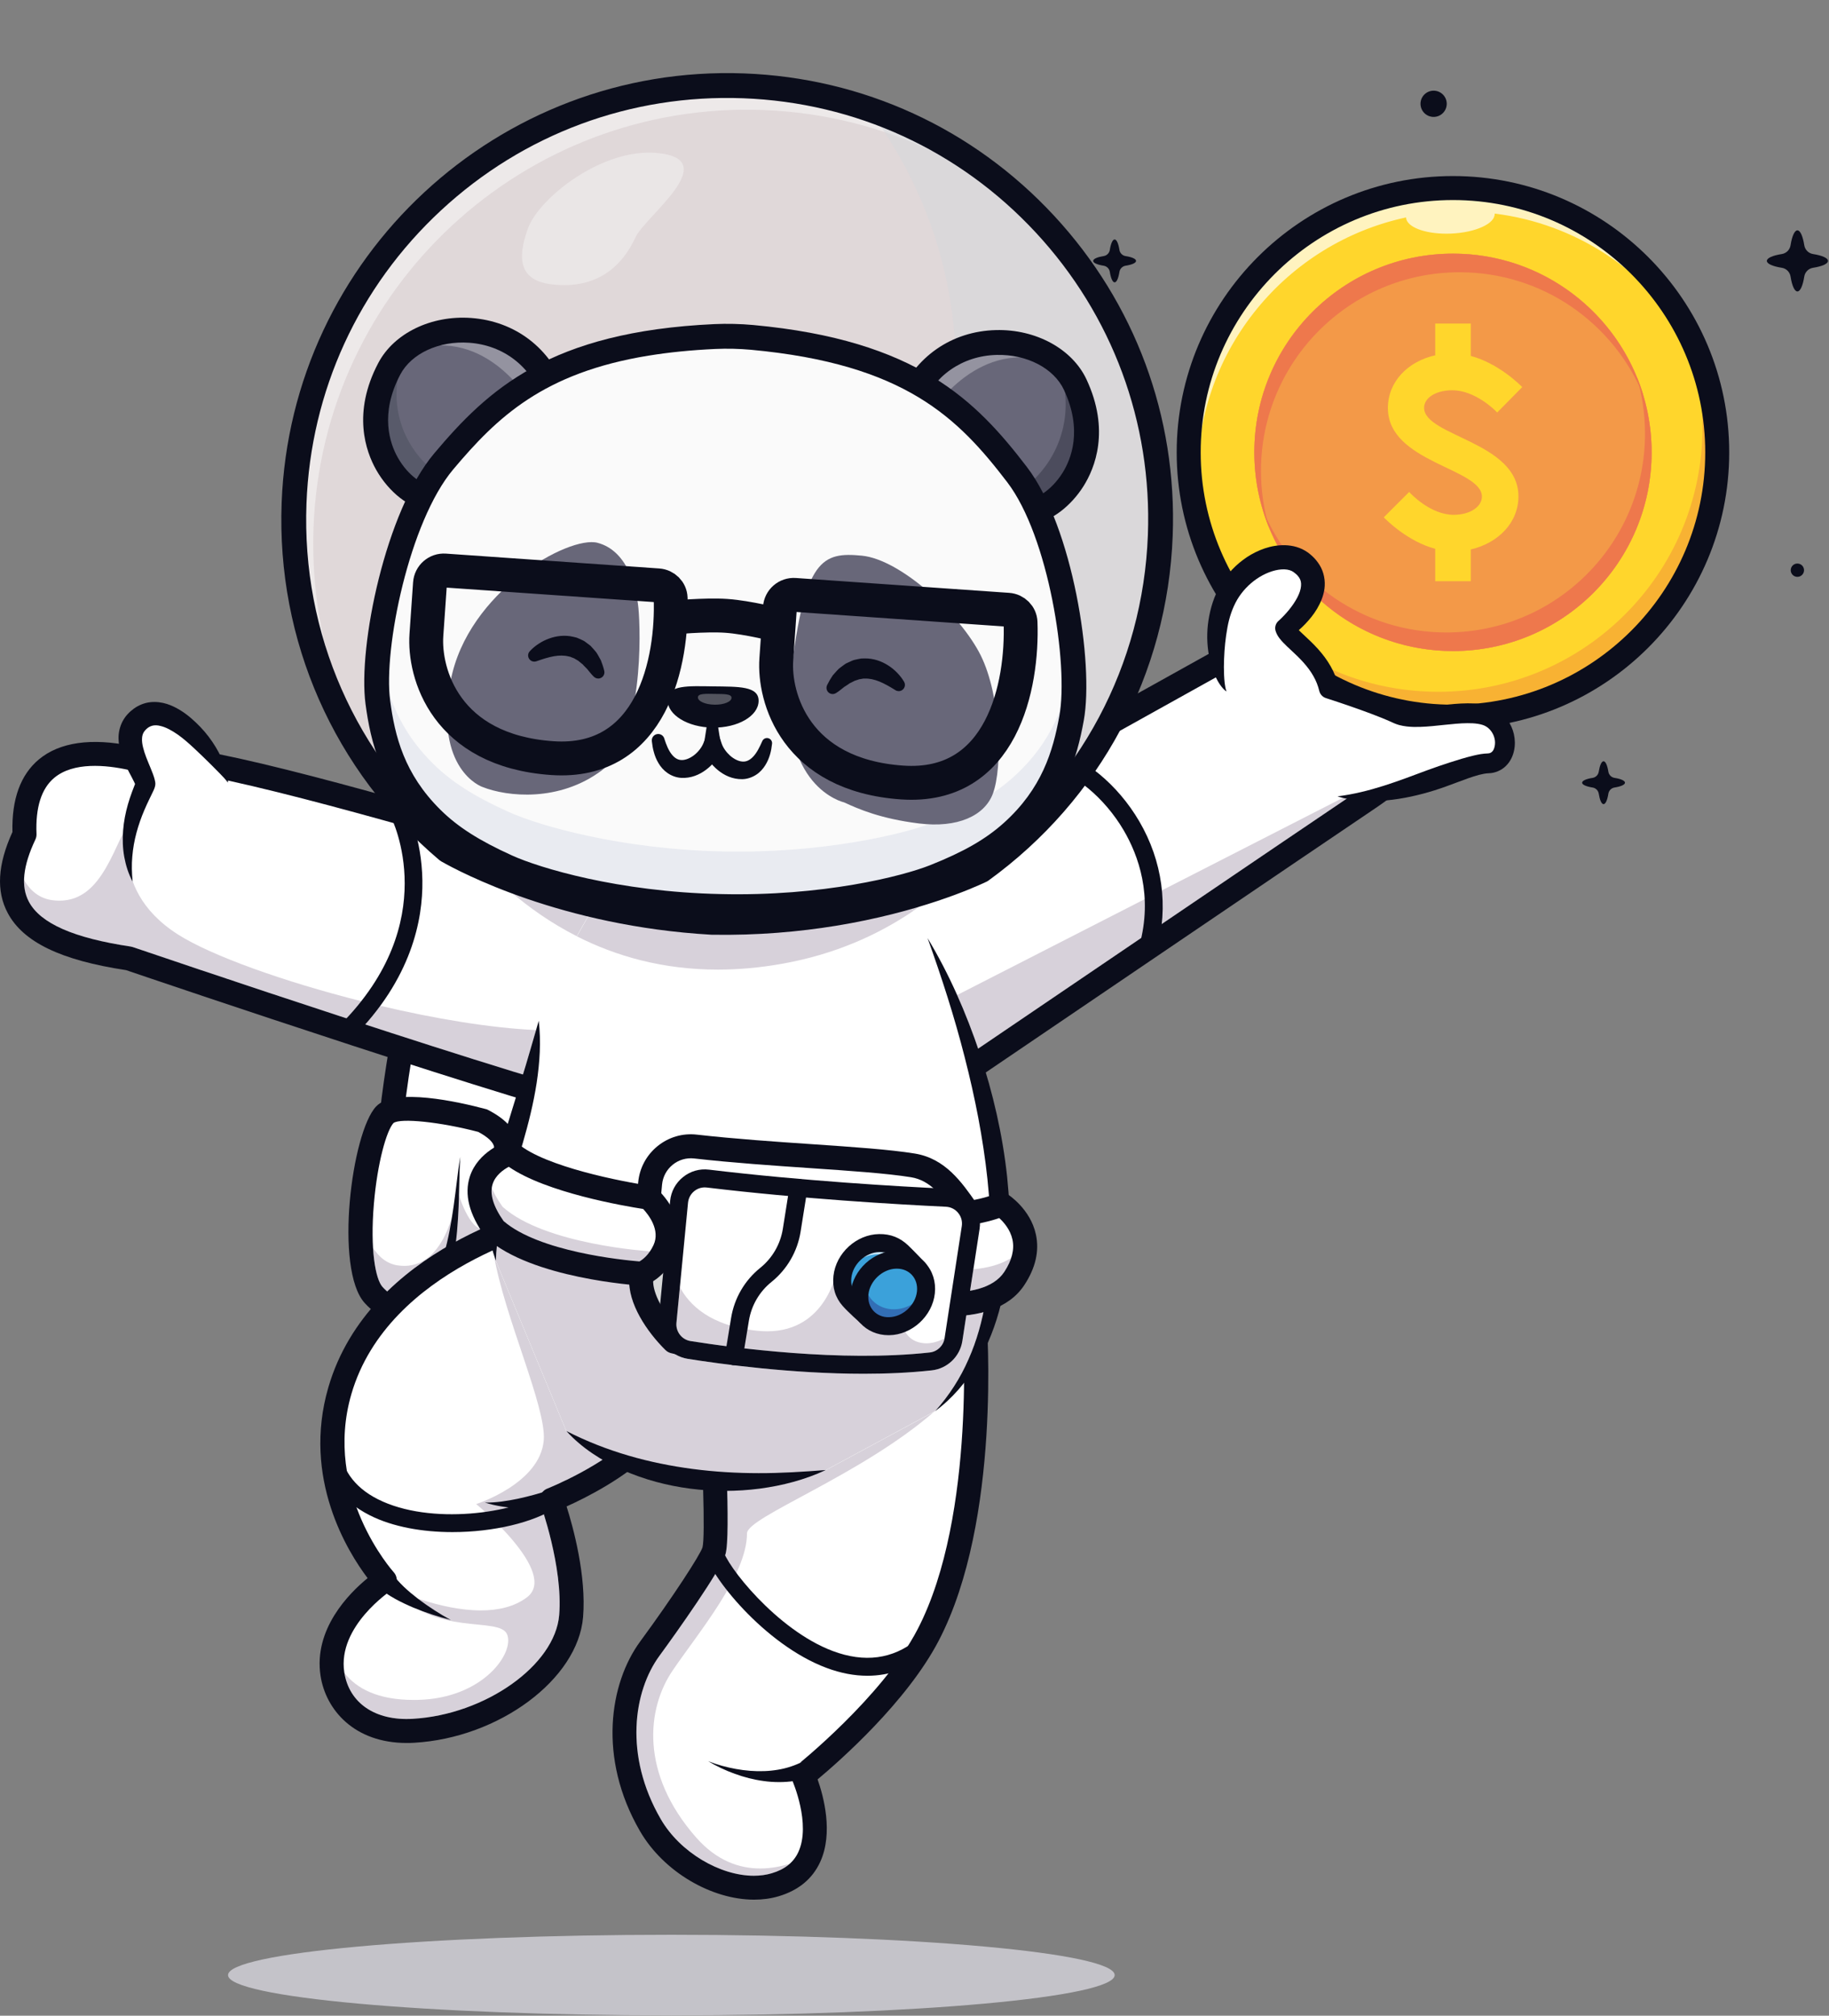 <svg width="108" height="119" viewBox="0 0 108 119" fill="none" xmlns="http://www.w3.org/2000/svg">
<rect x="0" y="0" width="108" height="119" fill="#808080" stroke="none"/>
<path d="M39.642 118.98C25.185 118.98 13.465 117.915 13.465 116.601C13.465 115.286 25.185 114.221 39.642 114.221C54.1 114.221 65.82 115.286 65.82 116.601C65.82 117.915 54.1 118.98 39.642 118.98Z" fill="#C4C3C9"/>
<path d="M47.117 51.611L46.165 54.941L37.641 84.769C37.641 84.769 26.587 84.345 23.751 79.772C22.744 78.148 22.512 73.84 22.83 69.082C23.244 62.831 24.609 55.803 26.406 53.068C29.197 48.824 43.369 50.732 47.117 51.611Z" fill="white"/>
<path d="M47.118 51.61L46.165 54.941L37.641 84.769C37.641 84.769 29.597 84.461 25.473 81.53C24.762 81.026 24.168 80.443 23.752 79.771C22.744 78.147 22.512 73.839 22.83 69.082C23.244 62.83 24.608 55.803 26.406 53.068C27.782 50.973 31.931 50.377 36.23 50.415C40.645 50.455 45.219 51.164 47.118 51.61Z" fill="white"/>
<path d="M47.118 51.61L46.164 54.941L37.64 84.769C37.64 84.769 29.596 84.461 25.473 81.53C26.522 81.2 27.778 80.262 29.035 78.042C32.135 72.569 29.529 63.97 31.798 57.945C33.389 53.719 28.898 53.03 28.663 52.995C28.858 52.991 32.444 52.882 35.912 50.614C36.016 50.545 36.122 50.478 36.229 50.415C40.645 50.455 45.218 51.164 47.118 51.61Z" fill="#E8E8E8"/>
<path d="M37.643 85.477C37.633 85.477 37.624 85.476 37.615 85.476C37.148 85.458 26.152 84.981 23.152 80.143C21.772 77.916 21.815 71.762 22.316 66.744C22.814 61.763 23.994 55.451 25.817 52.678C29.012 47.815 44.388 50.24 47.282 50.918C47.663 51.008 47.899 51.389 47.81 51.769C47.721 52.151 47.339 52.387 46.959 52.298C42.224 51.188 29.336 49.902 27.001 53.456C25.615 55.564 24.33 60.835 23.726 66.885C23.134 72.807 23.388 77.835 24.356 79.396C26.963 83.601 37.563 84.056 37.67 84.06C38.061 84.076 38.365 84.404 38.35 84.795C38.335 85.177 38.021 85.477 37.643 85.477Z" fill="#0B0D1B"/>
<path d="M29.879 67.701C29.915 68.567 29.82 69.903 29.638 71.3C29.299 73.89 28.66 76.688 27.998 77.101C26.27 78.175 23.498 78.056 22.051 76.441C21.391 75.705 21.208 73.747 21.32 71.695C21.457 69.184 22.036 66.53 22.722 65.806C23.619 64.858 28.493 66.158 28.493 66.158C29.191 66.516 29.85 67.024 29.879 67.701Z" fill="white"/>
<path d="M22.863 76.242C22.763 76.157 22.669 76.066 22.581 75.968C22.325 75.682 22.099 74.889 22.025 73.66C22.366 74.198 22.845 74.619 23.519 74.708C23.64 74.724 23.757 74.732 23.87 74.732C26.597 74.732 27.009 70.274 27.009 70.274C27.009 70.274 27.582 72.345 28.4 72.552C26.646 73.354 24.605 74.542 22.863 76.242Z" fill="#D7D1DA"/>
<path d="M23.235 66.299C22.828 66.739 22.285 68.635 22.078 71.064C21.846 73.788 22.177 75.516 22.582 75.969C23.822 77.352 26.222 77.362 27.612 76.509C28.294 75.85 29.284 70.297 29.175 67.731C29.163 67.462 28.824 67.133 28.24 66.823C26.017 66.239 23.649 65.99 23.235 66.299ZM25.393 78.5C23.969 78.5 22.512 78.013 21.527 76.915C19.739 74.919 20.757 66.855 22.211 65.319C23.283 64.187 27.093 65.051 28.681 65.474L28.754 65.494L28.821 65.528C29.959 66.112 30.555 66.833 30.59 67.671C30.644 68.944 30.432 71.173 30.061 73.217C29.358 77.091 28.644 77.535 28.376 77.702C27.551 78.215 26.481 78.5 25.393 78.5Z" fill="#0B0D1B"/>
<path d="M27.18 68.294C27.142 68.781 27.134 69.268 27.122 69.756C27.111 70.244 27.1 70.732 27.08 71.221C27.039 72.2 26.97 73.182 26.792 74.166C26.701 74.657 26.584 75.149 26.405 75.635C26.224 76.119 25.983 76.607 25.584 77.028C25.533 77.08 25.484 77.133 25.431 77.183L25.255 77.321C25.142 77.419 24.999 77.482 24.866 77.558C24.799 77.595 24.724 77.615 24.652 77.643C24.578 77.666 24.506 77.699 24.43 77.713L24.204 77.754L24.09 77.773C24.052 77.777 24.015 77.776 23.977 77.778C23.369 77.807 22.812 77.643 22.31 77.438C22.01 77.315 21.866 76.973 21.989 76.673C22.112 76.373 22.455 76.229 22.754 76.351C22.773 76.359 22.791 76.368 22.808 76.377L22.817 76.382C23.196 76.584 23.589 76.733 23.959 76.753C24.331 76.781 24.671 76.655 24.976 76.395C25.281 76.137 25.532 75.759 25.732 75.349C25.933 74.937 26.089 74.489 26.221 74.032C26.485 73.115 26.651 72.157 26.788 71.195C26.857 70.714 26.916 70.23 26.976 69.745C27.037 69.261 27.093 68.775 27.18 68.294Z" fill="#0B0D1B"/>
<path d="M32.839 53.909C32.239 53.669 31.616 53.499 30.99 53.386C30.364 53.276 29.73 53.225 29.116 53.272C28.809 53.296 28.507 53.343 28.217 53.416C27.928 53.493 27.652 53.597 27.394 53.727C27.135 53.856 26.903 54.023 26.689 54.205C26.475 54.387 26.296 54.605 26.128 54.828L26.116 54.844C25.92 55.104 25.552 55.155 25.293 54.96C25.033 54.764 24.982 54.395 25.177 54.136C25.194 54.114 25.215 54.091 25.234 54.071C25.496 53.814 25.771 53.572 26.083 53.378C26.393 53.187 26.72 53.024 27.061 52.914C27.401 52.803 27.747 52.732 28.092 52.695C28.438 52.662 28.781 52.661 29.118 52.687C29.793 52.738 30.442 52.893 31.064 53.102C31.683 53.315 32.281 53.581 32.839 53.909Z" fill="#0B0D1B"/>
<path d="M50.424 51.075L76.471 36.575C76.471 36.575 85.655 35.23 85.774 39.886C85.843 42.568 84.224 44.858 80.647 47.243C79.28 48.154 55.227 64.481 55.227 64.481L50.424 51.075Z" fill="white"/>
<path d="M82.098 46.2C81.656 46.546 81.174 46.894 80.649 47.245C79.28 48.157 55.226 64.484 55.226 64.484L53.3 59.103L50.424 51.078L76.472 36.58C76.472 36.58 85.655 35.234 85.775 39.888C85.834 42.177 84.663 44.18 82.098 46.2Z" fill="white"/>
<path d="M82.098 46.2C81.656 46.546 81.174 46.894 80.649 47.245C79.28 48.157 55.226 64.484 55.226 64.484L53.3 59.103L51.834 55.016L50.424 51.078L61.473 44.928L76.472 36.58C76.472 36.58 85.655 35.234 85.775 39.888C85.834 42.177 84.663 44.18 82.098 46.2Z" fill="white"/>
<path d="M53.931 53.77C53.719 53.411 53.465 53.011 53.17 52.591C55.545 51.475 57.703 49.968 59.565 48.125C58.191 50.094 56.352 52.125 53.931 53.77Z" fill="#D7D1DA"/>
<path d="M53.935 53.775C51.835 55.2 49.296 56.336 46.242 56.886C41.247 57.788 37.214 56.876 34.066 55.278C36.109 51.533 39.462 47.049 43.816 47.049C49.189 47.049 52.499 51.353 53.935 53.775Z" fill="#E8E8E8"/>
<path d="M39.169 52.142L38.379 56.816C32.351 55.503 28.53 51.429 26.631 48.812C32.425 50.464 37.657 52.01 39.169 52.142Z" fill="#E8E8E8"/>
<path d="M57.759 61.906C57.39 60.834 56.98 59.777 56.518 58.743L80.521 46.474C80.432 46.534 80.343 46.595 80.252 46.655C79.187 47.365 64.219 57.521 57.759 61.906Z" fill="#D7D1DA"/>
<path d="M55.223 65.191C54.997 65.191 54.773 65.083 54.636 64.881C54.416 64.557 54.501 64.116 54.825 63.897C55.066 63.733 78.896 47.558 80.251 46.656C83.64 44.396 85.124 42.315 85.062 39.907C85.045 39.241 84.795 38.714 84.296 38.294C82.566 36.836 78.344 37.041 76.697 37.261L50.764 51.696C50.422 51.886 49.991 51.763 49.8 51.421C49.61 51.08 49.733 50.648 50.075 50.458L76.123 35.959C76.198 35.917 76.28 35.889 76.365 35.877C76.618 35.84 82.58 34.996 85.208 37.211C86.023 37.897 86.451 38.792 86.478 39.87C86.552 42.779 84.824 45.309 81.037 47.834C79.688 48.734 55.861 64.906 55.621 65.069C55.499 65.152 55.36 65.191 55.223 65.191Z" fill="#0B0D1B"/>
<path d="M57.538 77.739C57.538 77.739 58.457 89.502 54.806 96.518C52.628 100.705 47.43 104.824 47.43 104.824C47.43 104.824 49.779 110.081 45.769 111.268C43.397 111.971 39.955 110.426 38.399 107.742C36.191 103.93 36.559 99.791 38.37 97.326C39.933 95.197 41.961 92.218 42.158 91.552C42.478 90.473 41.933 81.657 41.933 81.657L57.538 77.739Z" fill="white"/>
<path d="M54.807 96.518C52.628 100.705 47.43 104.824 47.43 104.824C47.43 104.824 48.65 107.552 47.831 109.523C47.514 110.287 46.889 110.936 45.769 111.269C43.398 111.97 39.955 110.426 38.4 107.741C36.191 103.93 36.559 99.791 38.369 97.325C39.933 95.197 41.96 92.217 42.158 91.551C42.478 90.473 41.933 81.655 41.933 81.655L57.538 77.738C57.538 77.738 57.624 78.843 57.639 80.576C57.673 84.5 57.339 91.652 54.807 96.518Z" fill="white"/>
<path d="M44.509 110.738C42.515 110.738 40.154 109.364 39.01 107.39C36.832 103.63 37.405 99.838 38.939 97.749C39.928 96.402 42.555 92.701 42.836 91.757C42.989 91.237 42.985 89.448 42.923 87.475C43.101 87.479 43.279 87.482 43.459 87.482C45.187 87.482 46.98 87.264 48.76 86.788L51.048 85.554L55.175 83.327C50.828 87.116 44.109 89.553 44.109 90.524C44.109 93 41.219 96.403 39.706 98.639C38.193 100.874 37.78 104.69 41.102 108.472C42.324 109.864 43.67 110.307 44.889 110.307C45.518 110.307 46.113 110.189 46.639 110.023C46.362 110.274 46.006 110.463 45.566 110.593C45.233 110.692 44.878 110.738 44.509 110.738Z" fill="#D7D1DA"/>
<path d="M44.534 112.148C42.032 112.148 39.191 110.52 37.788 108.098C35.288 103.784 35.993 99.369 37.801 96.908C39.743 94.263 41.345 91.793 41.481 91.351C41.657 90.722 41.49 85.95 41.227 81.702C41.203 81.311 41.5 80.975 41.891 80.951C42.282 80.926 42.617 81.223 42.641 81.614C42.771 83.712 43.168 90.642 42.839 91.754C42.559 92.699 39.932 96.4 38.943 97.747C37.408 99.836 36.835 103.627 39.014 107.388C40.158 109.362 42.519 110.736 44.513 110.736C44.881 110.736 45.237 110.689 45.57 110.59C46.344 110.361 46.858 109.952 47.141 109.338C47.906 107.682 46.795 105.139 46.784 105.113C46.653 104.818 46.738 104.471 46.992 104.27C47.042 104.229 52.098 100.193 54.179 96.193C57.693 89.441 56.842 77.911 56.833 77.795C56.803 77.406 57.094 77.065 57.484 77.034C57.872 77.002 58.215 77.295 58.246 77.685C58.284 78.174 59.138 89.732 55.436 96.847C53.549 100.474 49.569 103.97 48.278 105.048C48.624 106.026 49.222 108.206 48.429 109.927C47.972 110.921 47.145 111.602 45.972 111.949C45.515 112.084 45.031 112.148 44.534 112.148Z" fill="#0B0D1B"/>
<path d="M41.818 103.974C41.818 103.974 45.447 105.915 48.385 104.063L41.818 103.974Z" fill="white"/>
<path d="M41.818 103.973C42.35 104.186 42.903 104.332 43.458 104.433C44.013 104.533 44.573 104.58 45.122 104.559C45.397 104.551 45.669 104.522 45.935 104.477C46.201 104.433 46.46 104.369 46.71 104.285C47.212 104.122 47.67 103.872 48.073 103.566C48.332 103.37 48.701 103.421 48.897 103.68C49.093 103.939 49.042 104.307 48.783 104.503C48.757 104.523 48.73 104.54 48.702 104.555L48.697 104.557C48.13 104.852 47.522 105.053 46.908 105.141C46.602 105.187 46.295 105.209 45.992 105.207C45.688 105.207 45.387 105.186 45.092 105.144C44.5 105.065 43.929 104.915 43.381 104.716C42.835 104.516 42.308 104.274 41.818 103.973Z" fill="#0B0D1B"/>
<path d="M51.218 98.93C50.443 98.93 49.635 98.776 48.806 98.466C45.127 97.091 41.874 92.972 41.635 91.648L42.68 91.459C42.843 92.359 45.849 96.226 49.178 97.471C51.045 98.169 52.703 97.951 54.108 96.823L54.773 97.652C53.714 98.501 52.511 98.93 51.218 98.93Z" fill="#0B0D1B"/>
<path d="M32.625 71.82C32.625 71.82 22.404 74.084 20.069 82.101C18.235 88.397 22.721 93.292 22.721 93.292C22.721 93.292 19.136 95.618 19.628 98.828C19.932 100.804 21.604 102.338 24.406 102.18C28.979 101.922 33.443 98.81 33.723 95.407C33.973 92.372 32.577 88.538 32.577 88.538C32.577 88.538 36.027 87.189 38.087 85.086L32.625 71.82Z" fill="white"/>
<path d="M32.576 88.538C32.576 88.538 33.973 92.371 33.723 95.407C33.443 98.81 28.978 101.923 24.405 102.18C21.604 102.338 19.931 100.804 19.628 98.828C19.55 98.315 19.575 97.826 19.673 97.364C20.19 94.935 22.721 93.293 22.721 93.293C22.721 93.293 18.236 88.397 20.069 82.101C21.495 77.206 25.86 74.456 29.044 73.057C31.074 72.163 32.624 71.82 32.624 71.82L38.087 85.087C36.027 87.189 32.576 88.538 32.576 88.538Z" fill="white"/>
<path d="M24.009 101.48C22.005 101.48 20.614 100.456 20.335 98.757C21.047 99.683 22.313 100.358 24.437 100.358C24.513 100.358 24.59 100.357 24.668 100.355C28.544 100.268 30.399 97.559 29.942 96.481C29.484 95.404 25.591 96.642 23.351 93.855C23.43 93.892 25.989 95.072 28.393 95.072C29.387 95.072 30.355 94.87 31.11 94.303C33.039 92.858 28.119 88.794 28.119 88.794C28.119 88.794 31.901 87.588 32.108 85.02C32.264 83.072 29.77 77.707 29.166 74.094C29.202 74.207 29.241 74.319 29.277 74.429C29.277 74.43 29.277 74.43 29.277 74.43L32.162 81.391L33.443 84.482C33.453 84.489 33.462 84.497 33.472 84.504C34.178 85.05 35.002 85.537 35.919 85.951C34.185 87.136 32.343 87.866 32.318 87.876C31.96 88.016 31.78 88.417 31.911 88.778C31.925 88.815 33.252 92.505 33.018 95.346C32.774 98.309 28.65 101.229 24.366 101.47C24.245 101.477 24.126 101.48 24.009 101.48Z" fill="#D7D1DA"/>
<path d="M24.016 102.898C20.926 102.899 19.238 100.947 18.928 98.934C18.506 96.178 20.607 94.065 21.707 93.166C20.535 91.617 17.825 87.272 19.389 81.902C21.814 73.577 32.038 71.224 32.472 71.128C32.856 71.043 33.232 71.284 33.317 71.666C33.401 72.048 33.16 72.426 32.779 72.511C32.654 72.539 22.934 74.796 20.749 82.298C19.053 88.121 23.203 92.767 23.245 92.813C23.385 92.967 23.451 93.175 23.424 93.381C23.397 93.588 23.282 93.772 23.107 93.885C23.076 93.906 19.913 96.008 20.329 98.719C20.609 100.542 22.154 101.6 24.366 101.472C28.65 101.23 32.774 98.311 33.019 95.347C33.252 92.507 31.925 88.817 31.911 88.78C31.78 88.418 31.961 88.018 32.319 87.878C32.352 87.865 35.656 86.555 37.581 84.589C37.855 84.31 38.304 84.306 38.583 84.579C38.862 84.853 38.867 85.302 38.594 85.581C36.969 87.24 34.578 88.43 33.456 88.933C33.851 90.183 34.63 93.031 34.43 95.464C34.128 99.135 29.462 102.603 24.446 102.886C24.3 102.895 24.157 102.898 24.016 102.898Z" fill="#0B0D1B"/>
<path d="M32.685 89.111C32.327 89.125 31.993 89.123 31.649 89.115C31.308 89.106 30.968 89.088 30.629 89.061C29.953 89.002 29.274 88.906 28.636 88.708C29.303 88.713 29.953 88.61 30.594 88.476C30.914 88.407 31.231 88.328 31.546 88.242C31.857 88.156 32.178 88.061 32.469 87.959C32.778 87.852 33.116 88.015 33.224 88.324C33.331 88.633 33.168 88.971 32.859 89.078C32.804 89.098 32.747 89.108 32.691 89.111H32.685Z" fill="#0B0D1B"/>
<path d="M26.718 90.449C24.969 90.449 23.212 90.15 21.843 89.461C20.049 88.559 19.049 87.086 18.953 85.202C18.938 84.909 19.163 84.66 19.456 84.645C19.745 84.628 19.999 84.855 20.014 85.148C20.091 86.649 20.867 87.781 22.32 88.512C25.408 90.065 30.414 89.341 32.283 88.096C32.527 87.933 32.856 87.999 33.019 88.243C33.182 88.488 33.116 88.818 32.872 88.981C31.52 89.882 29.125 90.449 26.718 90.449Z" fill="#0B0D1B"/>
<path d="M26.615 95.637C26.242 95.544 25.872 95.433 25.503 95.312C25.135 95.19 24.769 95.056 24.406 94.905C23.683 94.597 22.967 94.24 22.296 93.691L22.293 93.689C22.041 93.482 22.004 93.11 22.211 92.857C22.418 92.605 22.79 92.568 23.043 92.775C23.082 92.807 23.118 92.847 23.147 92.886C23.344 93.159 23.585 93.424 23.847 93.678C24.112 93.929 24.4 94.167 24.698 94.397C25.299 94.85 25.942 95.267 26.615 95.637Z" fill="#0B0D1B"/>
<path d="M39.171 52.138C35.603 51.827 11.335 43.645 7.786 44.767C4.436 44.021 1.259 44.661 1.449 49.26C-0.63 53.656 1.778 55.708 7.612 56.578C7.612 56.578 31.579 64.742 36.857 65.828L39.171 52.138Z" fill="white"/>
<path d="M39.171 52.139L37.86 59.899L36.857 65.828C31.579 64.742 7.612 56.579 7.612 56.579C2.431 55.806 -0.048 54.102 0.918 50.651C1.039 50.216 1.216 49.753 1.449 49.261C1.259 44.661 4.436 44.022 7.786 44.767C11.335 43.645 35.603 51.827 39.171 52.139Z" fill="white"/>
<path d="M34.063 55.273C31.024 53.732 28.812 51.553 27.355 49.752C27.844 49.891 28.321 50.028 28.784 50.16C29.072 50.243 29.357 50.325 29.637 50.405C30.059 50.709 30.493 51.001 30.939 51.279C32.297 52.127 33.72 52.826 35.187 53.372C34.777 54.01 34.402 54.652 34.063 55.273Z" fill="#D7D1DA"/>
<path d="M30.88 63.438C28.089 62.587 24.785 61.53 21.566 60.482C21.891 60.113 22.187 59.744 22.455 59.378C25.684 60.14 28.98 60.692 31.652 60.81C31.394 61.7 31.144 62.571 30.88 63.438ZM20.459 60.12C13.89 57.97 7.959 55.952 7.84 55.912C7.8 55.898 7.759 55.888 7.716 55.882C4.356 55.38 2.39 54.516 1.708 53.238C1.507 52.863 1.411 52.437 1.421 51.955C1.777 52.562 2.314 53.052 3.123 53.148C3.256 53.164 3.384 53.172 3.508 53.172C6.127 53.172 6.733 49.747 7.946 47.939C7.891 48.063 6.04 52.324 10.512 55.17C12.483 56.424 16.759 57.952 21.332 59.105C21.067 59.441 20.777 59.78 20.459 60.12Z" fill="#D7D1DA"/>
<path d="M36.858 66.539C36.81 66.539 36.762 66.534 36.714 66.525C31.533 65.458 9.064 57.824 7.443 57.272C3.594 56.69 1.373 55.619 0.458 53.904C-0.233 52.611 -0.143 51.044 0.735 49.117C0.687 47.179 1.212 45.739 2.294 44.834C3.509 43.818 5.401 43.545 7.772 44.042C10.311 43.501 18.622 45.78 29.173 48.801C33.907 50.157 37.995 51.328 39.232 51.436C39.622 51.47 39.91 51.813 39.876 52.203C39.842 52.593 39.496 52.883 39.109 52.847C37.736 52.727 33.785 51.596 28.783 50.163C21.322 48.027 10.046 44.797 7.999 45.445C7.88 45.483 7.753 45.488 7.632 45.461C6.234 45.15 4.331 44.977 3.203 45.92C2.443 46.555 2.091 47.67 2.156 49.233C2.161 49.348 2.137 49.462 2.088 49.565C1.348 51.131 1.224 52.331 1.707 53.237C2.39 54.514 4.355 55.379 7.716 55.88C7.758 55.887 7.8 55.896 7.84 55.91C8.079 55.992 31.825 64.072 37 65.137C37.383 65.216 37.63 65.59 37.551 65.974C37.482 66.309 37.187 66.539 36.858 66.539Z" fill="#0B0D1B"/>
<path d="M13.455 46.202C13.264 45.316 10.135 40.872 8.221 42.476C6.911 43.574 8.424 45.466 8.588 46.265C8.594 46.54 6.937 49.125 7.831 52.047" fill="white"/>
<path d="M13.455 46.202C13.314 45.999 13.144 45.836 12.982 45.665C12.818 45.497 12.655 45.331 12.49 45.168C12.162 44.843 11.836 44.525 11.509 44.219C11.182 43.915 10.854 43.618 10.508 43.374C10.163 43.134 9.802 42.931 9.476 42.858C9.316 42.815 9.172 42.809 9.053 42.83C8.934 42.851 8.834 42.895 8.726 42.971C8.675 43.012 8.617 43.06 8.578 43.108C8.534 43.156 8.504 43.204 8.474 43.252C8.423 43.351 8.39 43.462 8.386 43.611C8.378 43.758 8.401 43.934 8.447 44.121C8.492 44.307 8.557 44.507 8.634 44.71C8.712 44.913 8.802 45.123 8.893 45.345C8.939 45.458 8.986 45.574 9.033 45.7C9.078 45.827 9.126 45.961 9.161 46.147L9.165 46.166C9.17 46.194 9.173 46.224 9.173 46.251C9.173 46.279 9.172 46.306 9.169 46.333C9.166 46.367 9.164 46.369 9.161 46.388C9.155 46.423 9.149 46.441 9.144 46.459C9.134 46.497 9.124 46.523 9.116 46.546C9.098 46.592 9.083 46.626 9.068 46.66L8.982 46.841L8.822 47.172C8.715 47.388 8.619 47.604 8.525 47.821C8.339 48.256 8.182 48.702 8.059 49.159C7.936 49.617 7.852 50.086 7.812 50.568C7.767 51.051 7.783 51.542 7.831 52.047C7.589 51.6 7.433 51.104 7.338 50.592C7.246 50.08 7.228 49.551 7.269 49.028C7.309 48.503 7.411 47.984 7.555 47.481C7.626 47.229 7.712 46.981 7.8 46.739L7.936 46.385L7.997 46.223C8.005 46.2 8.013 46.176 8.016 46.164C8.018 46.157 8.018 46.153 8.016 46.161C8.014 46.165 8.013 46.168 8.009 46.187L8.004 46.218C8.002 46.238 8.001 46.258 8.002 46.277L8.014 46.381C7.999 46.337 7.964 46.25 7.919 46.16C7.875 46.068 7.824 45.97 7.771 45.869C7.663 45.666 7.548 45.452 7.441 45.222C7.229 44.764 7.014 44.253 6.999 43.602C6.991 43.281 7.066 42.92 7.229 42.6C7.314 42.443 7.413 42.292 7.531 42.168C7.646 42.038 7.77 41.934 7.906 41.833C8.18 41.636 8.526 41.49 8.876 41.455C9.224 41.416 9.559 41.466 9.849 41.556C10.141 41.648 10.397 41.778 10.632 41.921C10.867 42.063 11.079 42.224 11.277 42.393C11.67 42.731 12.019 43.095 12.32 43.491C12.621 43.887 12.878 44.31 13.085 44.76C13.187 44.985 13.278 45.216 13.348 45.456C13.383 45.576 13.413 45.698 13.433 45.823C13.454 45.946 13.47 46.076 13.455 46.202Z" fill="#0B0D1B"/>
<path d="M20.473 61.402C20.337 61.402 20.201 61.351 20.097 61.248C19.89 61.041 19.889 60.704 20.096 60.496C26.146 54.425 23.192 48.432 23.064 48.18C22.93 47.919 23.033 47.599 23.294 47.466C23.554 47.332 23.874 47.434 24.008 47.694C24.044 47.765 24.904 49.458 24.941 51.983C24.976 54.301 24.294 57.79 20.849 61.246C20.745 61.35 20.609 61.402 20.473 61.402Z" fill="#0B0D1B"/>
<path d="M54.772 55.38C58.862 63.953 61.721 77.457 55.221 83.302L48.762 86.787C42.848 88.368 36.797 87.096 33.444 84.484L29.277 74.431C28.567 70.468 31.352 66.007 31.811 60.264C31.811 60.264 36.338 47.047 43.815 47.047C51.29 47.047 54.772 55.38 54.772 55.38Z" fill="white"/>
<path d="M58.999 74.357C58.738 77.958 57.615 81.15 55.221 83.302L48.761 86.787C42.847 88.368 36.797 87.096 33.444 84.484L29.278 74.431C29.049 73.157 29.181 71.833 29.481 70.432C30.117 67.47 31.499 64.163 31.811 60.264C31.811 60.264 36.339 47.047 43.814 47.047C51.291 47.047 54.771 55.381 54.771 55.381C57.355 60.796 59.448 68.18 58.999 74.357Z" fill="white"/>
<path d="M42.384 57.242C39.121 57.242 36.359 56.442 34.066 55.278C34.406 54.656 34.78 54.015 35.189 53.377C37.761 54.334 40.468 54.821 43.206 54.821C44.962 54.821 46.73 54.62 48.482 54.215C49.532 53.973 50.555 53.662 51.549 53.284C52.101 53.074 52.642 52.844 53.173 52.595C53.468 53.016 53.722 53.416 53.935 53.774C51.834 55.2 49.296 56.335 46.242 56.886C44.886 57.131 43.6 57.242 42.384 57.242Z" fill="#D7D1DA"/>
<path d="M43.459 87.481C39.447 87.481 35.786 86.31 33.442 84.484L29.276 74.431C29.276 74.43 29.275 74.43 29.275 74.429C29.294 73.86 29.353 73.31 29.443 72.77C31.511 74.394 35.555 74.963 37.184 75.131L37.155 75.446C37.154 75.453 37.153 75.46 37.153 75.467C37.06 76.942 38.196 78.622 39.291 79.702C39.38 79.79 39.49 79.853 39.612 79.884C39.694 79.905 39.776 79.925 39.858 79.944C40.083 80.082 40.336 80.178 40.611 80.222C42.539 80.527 46.739 81.103 51.002 81.103C52.358 81.103 53.721 81.045 55.018 80.901C55.941 80.799 56.684 80.085 56.825 79.165L57.057 77.654C57.403 77.615 57.742 77.556 58.069 77.47C57.867 78.419 57.586 79.352 57.188 80.241C56.709 81.347 56.045 82.377 55.219 83.302C55.22 83.302 55.221 83.301 55.221 83.301C55.221 83.301 55.22 83.302 55.219 83.302L48.76 86.788C46.98 87.263 45.187 87.481 43.459 87.481Z" fill="#D7D1DA"/>
<path d="M29.279 74.43C29.184 74.141 29.075 73.844 29.02 73.54C28.966 73.236 28.904 72.924 28.896 72.614L28.872 72.145C28.869 71.988 28.879 71.834 28.883 71.677C28.887 71.364 28.919 71.056 28.955 70.748C29.104 69.514 29.41 68.326 29.742 67.167C30.076 66.007 30.443 64.873 30.79 63.731C31.143 62.591 31.467 61.445 31.812 60.263C31.954 61.487 31.872 62.725 31.688 63.936C31.501 65.148 31.202 66.334 30.867 67.491C30.533 68.65 30.162 69.781 29.857 70.919C29.551 72.058 29.318 73.199 29.279 74.43Z" fill="#0B0D1B"/>
<path d="M48.761 86.785C47.533 87.359 46.203 87.705 44.851 87.884C43.497 88.059 42.115 88.06 40.755 87.883C39.394 87.706 38.052 87.351 36.793 86.798C35.542 86.243 34.355 85.489 33.443 84.482C34.651 85.097 35.864 85.568 37.111 85.933C38.356 86.298 39.625 86.553 40.907 86.722C42.189 86.89 43.485 86.968 44.79 86.969C46.098 86.973 47.41 86.889 48.761 86.785Z" fill="#0B0D1B"/>
<path d="M54.772 55.383C56.052 57.507 57.051 59.798 57.845 62.158C58.631 64.521 59.2 66.969 59.469 69.464C59.498 69.776 59.529 70.089 59.553 70.401L59.608 71.343L59.626 72.286L59.609 73.232C59.557 74.491 59.407 75.754 59.103 76.985C58.803 78.216 58.339 79.413 57.701 80.507C57.053 81.592 56.224 82.572 55.221 83.305C56.047 82.38 56.711 81.349 57.19 80.243C57.682 79.144 57.995 77.977 58.201 76.797C58.604 74.428 58.557 71.994 58.305 69.588C58.046 67.178 57.572 64.784 56.965 62.418C56.362 60.048 55.61 57.714 54.772 55.383Z" fill="#0B0D1B"/>
<path d="M101.405 26.707C101.405 35.326 94.418 42.312 85.8 42.312C77.182 42.312 70.195 35.326 70.195 26.707C70.195 18.089 77.182 11.102 85.8 11.102C94.418 11.102 101.405 18.089 101.405 26.707Z" fill="#FFD62C"/>
<path d="M101.402 26.709C101.402 35.326 94.417 42.312 85.799 42.312C79.779 42.312 74.555 38.904 71.953 33.911C74.752 38.09 79.517 40.84 84.925 40.84C93.543 40.84 100.53 33.853 100.53 25.235C100.53 22.643 99.898 20.197 98.778 18.045C100.436 20.523 101.402 23.503 101.402 26.709Z" fill="#F8B233"/>
<path d="M70.543 30C70.543 29.999 70.543 29.998 70.542 29.997C70.543 29.998 70.543 29.999 70.543 30ZM70.542 29.992C70.315 28.933 70.195 27.834 70.195 26.708C70.195 25.488 70.335 24.3 70.6 23.16C70.335 24.3 70.195 25.487 70.195 26.707C70.195 27.834 70.315 28.933 70.542 29.992Z" fill="#FFFBE6"/>
<path d="M71.442 32.824C71.057 31.923 70.754 30.976 70.543 29.996C70.543 29.994 70.543 29.994 70.542 29.992C70.542 29.991 70.542 29.99 70.541 29.988C70.314 28.929 70.195 27.829 70.195 26.703C70.195 25.482 70.335 24.296 70.6 23.156C72.207 16.247 78.402 11.098 85.801 11.098C92.165 11.098 97.638 14.909 100.066 20.371C99.703 19.555 99.271 18.775 98.779 18.041C99.089 18.635 99.362 19.253 99.594 19.89C97.167 15.969 93.05 13.203 88.259 12.609V12.617C88.284 13.203 87.132 13.727 85.688 13.79C85.594 13.794 85.502 13.796 85.411 13.796C84.093 13.796 83.049 13.389 83.026 12.841V12.836C75.988 14.346 70.711 20.604 70.711 28.093C70.711 29.744 70.966 31.332 71.442 32.824Z" fill="#FFF3BF"/>
<path d="M100.663 21.953C100.356 21.237 99.997 20.548 99.591 19.892C99.358 19.255 99.085 18.637 98.775 18.042C99.267 18.778 99.699 19.557 100.062 20.373C100.29 20.886 100.491 21.413 100.663 21.953Z" fill="#FDE8C1"/>
<path d="M85.795 11.81C77.582 11.81 70.899 18.492 70.899 26.706C70.899 34.92 77.582 41.602 85.795 41.602C94.009 41.602 100.692 34.92 100.692 26.706C100.692 18.492 94.009 11.81 85.795 11.81ZM85.795 43.02C76.8 43.02 69.482 35.702 69.482 26.706C69.482 17.711 76.8 10.393 85.795 10.393C94.79 10.393 102.108 17.711 102.108 26.706C102.108 35.702 94.79 43.02 85.795 43.02Z" fill="#0B0D1B"/>
<path d="M97.526 26.704C97.526 33.182 92.275 38.434 85.797 38.434C79.318 38.434 74.066 33.182 74.066 26.704C74.066 20.226 79.318 14.974 85.797 14.974C92.275 14.974 97.526 20.226 97.526 26.704Z" fill="#F39948"/>
<path d="M97.526 26.704C97.526 33.182 92.275 38.434 85.797 38.434C79.318 38.434 74.066 33.182 74.066 26.704C74.066 20.226 79.318 14.974 85.797 14.974C92.275 14.974 97.526 20.226 97.526 26.704Z" fill="#F39948"/>
<path d="M97.526 26.705C97.526 33.182 92.275 38.434 85.797 38.434C80.495 38.434 76.017 34.918 74.564 30.09C76.323 34.344 80.515 37.338 85.405 37.338C91.885 37.338 97.135 32.086 97.135 25.608C97.135 24.43 96.963 23.294 96.639 22.223C97.211 23.603 97.526 25.117 97.526 26.705Z" fill="#EE784C"/>
<path d="M74.066 26.706C74.066 20.228 79.319 14.976 85.796 14.976C91.098 14.976 95.576 18.492 97.029 23.32C95.269 19.066 91.079 16.073 86.188 16.073C79.709 16.073 74.459 21.324 74.459 27.802C74.459 28.98 74.631 30.116 74.954 31.188C74.382 29.807 74.066 28.293 74.066 26.706Z" fill="#EE784C"/>
<path d="M89.662 29.304C89.662 30.861 88.462 32.062 86.848 32.437V34.312H84.748V32.399C83.116 31.968 81.84 30.674 81.709 30.542L83.21 29.042C83.322 29.173 84.485 30.392 85.835 30.392C86.848 30.392 87.505 29.886 87.505 29.323C87.505 27.635 81.953 27.316 81.953 24.09C81.953 22.533 83.135 21.333 84.748 20.976V19.101H86.848V21.014C88.481 21.445 89.756 22.721 89.887 22.852L88.406 24.353C88.274 24.203 87.092 23.04 85.761 23.04C84.748 23.04 84.091 23.509 84.091 24.071C84.091 25.759 89.662 26.078 89.662 29.304Z" fill="#FFD62C"/>
<path d="M72.422 40.827C71.823 40.078 71.398 37.062 72.511 35.061C73.525 33.239 75.726 32.396 76.823 33.208C78.499 34.448 76.775 36.397 75.885 37.09C76.087 37.755 78.012 38.685 78.471 40.656C78.471 40.656 81.207 41.526 82.515 42.144C83.824 42.763 86.859 41.584 88.104 42.419C89.256 43.193 89.039 45.041 87.864 45.067C86.317 45.101 82.515 47.337 78.975 47.015" fill="white"/>
<path d="M72.423 40.825C72.278 40.728 72.16 40.587 72.058 40.443C71.954 40.298 71.868 40.142 71.791 39.983C71.64 39.664 71.528 39.329 71.448 38.988C71.288 38.304 71.245 37.593 71.324 36.882C71.407 36.173 71.589 35.456 71.937 34.78C72.11 34.442 72.324 34.126 72.568 33.835C72.814 33.547 73.092 33.283 73.399 33.055C73.703 32.824 74.04 32.632 74.402 32.48C74.764 32.329 75.155 32.222 75.579 32.193C75.998 32.165 76.461 32.212 76.904 32.424C77.013 32.478 77.12 32.54 77.222 32.612C77.317 32.682 77.393 32.745 77.477 32.821C77.64 32.969 77.792 33.151 77.919 33.356C78.048 33.562 78.139 33.803 78.186 34.046C78.234 34.288 78.237 34.534 78.208 34.762C78.142 35.219 77.968 35.6 77.772 35.937C77.572 36.275 77.333 36.564 77.081 36.83C76.827 37.097 76.554 37.334 76.246 37.55L76.447 36.919C76.437 36.896 76.453 36.935 76.489 36.979C76.524 37.025 76.57 37.079 76.627 37.136C76.738 37.251 76.871 37.375 77.007 37.501C77.28 37.755 77.569 38.026 77.838 38.327C78.107 38.629 78.361 38.96 78.57 39.33C78.781 39.697 78.943 40.102 79.042 40.523L78.649 40.097C79.557 40.39 80.451 40.694 81.347 41.03C81.796 41.199 82.241 41.374 82.695 41.581C82.72 41.593 82.757 41.611 82.774 41.617L82.823 41.637C82.854 41.652 82.896 41.66 82.932 41.673C83.013 41.693 83.1 41.711 83.195 41.722C83.385 41.745 83.596 41.749 83.812 41.743C84.247 41.729 84.706 41.677 85.175 41.628C85.646 41.578 86.128 41.526 86.64 41.522C86.897 41.52 87.161 41.53 87.439 41.573C87.716 41.617 88.011 41.689 88.306 41.856C88.873 42.179 89.259 42.738 89.395 43.349C89.461 43.655 89.473 43.974 89.406 44.295C89.341 44.614 89.198 44.945 88.927 45.213C88.661 45.484 88.261 45.644 87.901 45.65L87.764 45.66L87.625 45.681C87.529 45.699 87.427 45.721 87.325 45.747C86.91 45.86 86.477 46.022 86.042 46.186C85.606 46.351 85.161 46.516 84.706 46.659C83.795 46.944 82.842 47.16 81.87 47.251C80.9 47.335 79.899 47.31 78.976 47.014C80.882 46.773 82.558 46.111 84.3 45.463C84.736 45.304 85.178 45.151 85.63 45.006C86.085 44.861 86.543 44.716 87.042 44.599C87.169 44.57 87.297 44.542 87.433 44.52C87.501 44.51 87.574 44.502 87.644 44.493L87.859 44.479C87.97 44.473 88.035 44.443 88.103 44.38C88.245 44.255 88.326 43.909 88.252 43.604C88.185 43.297 87.984 43.019 87.729 42.876C87.493 42.737 87.073 42.688 86.649 42.694C86.219 42.696 85.764 42.744 85.298 42.792C84.832 42.841 84.354 42.897 83.847 42.913C83.593 42.92 83.331 42.918 83.054 42.885C82.915 42.869 82.771 42.841 82.624 42.804C82.548 42.779 82.475 42.761 82.398 42.729L82.284 42.681L82.201 42.644C81.799 42.459 81.367 42.289 80.935 42.126C80.068 41.801 79.178 41.498 78.294 41.213C78.091 41.148 77.948 40.982 77.901 40.788C77.828 40.483 77.712 40.188 77.552 39.909C77.393 39.628 77.193 39.363 76.966 39.109C76.737 38.854 76.483 38.612 76.209 38.359C76.072 38.231 75.931 38.103 75.783 37.948C75.709 37.872 75.632 37.787 75.554 37.684C75.478 37.581 75.39 37.46 75.325 37.258C75.254 37.034 75.328 36.798 75.495 36.653L75.526 36.627C75.95 36.238 76.351 35.755 76.603 35.277C76.727 35.039 76.81 34.797 76.824 34.596C76.841 34.394 76.808 34.245 76.713 34.099C76.663 34.026 76.603 33.951 76.518 33.88C76.479 33.845 76.426 33.807 76.388 33.777C76.356 33.753 76.32 33.732 76.281 33.712C76.127 33.634 75.911 33.599 75.673 33.615C75.195 33.648 74.661 33.86 74.205 34.175C73.745 34.491 73.347 34.911 73.059 35.395C72.775 35.882 72.583 36.454 72.477 37.051C72.367 37.649 72.303 38.269 72.28 38.9C72.266 39.217 72.266 39.535 72.28 39.856C72.298 40.178 72.315 40.498 72.423 40.825Z" fill="#0B0D1B"/>
<path d="M51.518 76.291C51.518 76.291 57.999 78.358 59.897 75.473C61.699 72.734 59.125 71.103 59.125 71.103C59.125 71.103 56.532 72.33 52.332 71.345L51.518 76.291Z" fill="white"/>
<path d="M57.281 76.203L57.477 74.932C58.302 74.859 59.088 74.661 59.713 74.261C59.627 74.529 59.49 74.804 59.304 75.086C58.891 75.714 58.152 76.052 57.281 76.203Z" fill="#D7D1DA"/>
<path d="M55.967 77.711C53.677 77.711 51.461 77.018 51.3 76.967C50.927 76.848 50.721 76.45 50.84 76.076C50.959 75.704 51.357 75.498 51.73 75.617C53.392 76.145 57.991 77.079 59.303 75.085C59.749 74.407 59.911 73.765 59.784 73.178C59.657 72.588 59.268 72.15 59.004 71.91C58.065 72.234 55.624 72.847 52.168 72.036C51.787 71.947 51.551 71.566 51.64 71.184C51.729 70.804 52.111 70.567 52.491 70.657C56.405 71.575 58.796 70.475 58.819 70.464C59.039 70.36 59.296 70.376 59.502 70.506C59.556 70.541 60.844 71.372 61.169 72.879C61.379 73.853 61.149 74.856 60.486 75.863C59.542 77.299 57.733 77.711 55.967 77.711Z" fill="#0B0D1B"/>
<path d="M53.902 68.798C51.123 68.35 45.774 68.221 41.07 67.686C39.727 67.533 38.519 68.514 38.389 69.86L37.863 75.511C37.794 76.603 38.656 78.077 39.791 79.197C43.695 80.202 48.01 78.836 52.586 78.448C53.704 78.353 54.615 77.51 54.785 76.401L57.213 71.634C56.323 70.364 55.49 69.053 53.902 68.798Z" fill="white"/>
<path d="M39.791 79.196C40.32 79.333 40.857 79.426 41.401 79.483C44.871 79.849 48.631 78.784 52.585 78.448C53.703 78.354 54.615 77.51 54.785 76.4L57.213 71.634C56.322 70.364 55.49 69.053 53.902 68.797C51.122 68.351 45.773 68.22 41.069 67.686C39.726 67.532 38.519 68.515 38.39 69.861L38.072 73.273L37.863 75.51C37.794 76.603 38.656 78.075 39.791 79.196Z" fill="white"/>
<path d="M39.791 79.198C40.32 79.335 40.857 79.428 41.401 79.484L41.929 75.135L38.072 73.274L37.863 75.511C37.794 76.605 38.656 78.077 39.791 79.198Z" fill="#D7D8D8"/>
<path d="M40.154 78.558C42.673 79.153 45.436 78.73 48.355 78.284C49.706 78.078 51.102 77.865 52.526 77.744C53.323 77.676 53.964 77.08 54.085 76.294C54.096 76.22 54.12 76.148 54.153 76.081L56.389 71.693C55.628 70.605 54.945 69.684 53.789 69.498C52.368 69.269 50.17 69.119 47.843 68.961C45.69 68.814 43.249 68.648 40.99 68.391C40.532 68.339 40.081 68.47 39.722 68.761C39.362 69.053 39.139 69.468 39.094 69.93L38.569 75.566C38.526 76.331 39.171 77.54 40.154 78.558ZM42.912 80.269C41.793 80.269 40.696 80.162 39.614 79.884C39.493 79.853 39.383 79.79 39.293 79.702C38.199 78.622 37.062 76.942 37.156 75.468C37.156 75.46 37.157 75.453 37.157 75.446L37.684 69.796C37.765 68.951 38.173 68.193 38.831 67.66C39.487 67.128 40.312 66.888 41.149 66.984C43.377 67.237 45.801 67.402 47.94 67.547C50.401 67.716 52.528 67.86 54.015 68.1C55.813 68.389 56.788 69.788 57.648 71.022L57.793 71.229C57.943 71.444 57.963 71.724 57.844 71.957L55.464 76.629C55.199 78.005 54.056 79.036 52.645 79.156C51.268 79.272 49.897 79.482 48.569 79.685C46.621 79.983 44.74 80.269 42.912 80.269Z" fill="#0B0D1B"/>
<path d="M55.88 70.711C53.116 70.58 47.393 70.252 41.801 69.58C40.95 69.477 40.183 70.099 40.1 70.952L39.415 78.039C39.337 78.844 39.899 79.571 40.697 79.697C43.453 80.134 49.722 80.954 54.962 80.373C55.649 80.297 56.199 79.768 56.303 79.085L57.319 72.472C57.458 71.573 56.788 70.754 55.88 70.711Z" fill="white"/>
<path d="M40.697 79.694C43.453 80.13 49.723 80.95 54.963 80.37C55.649 80.294 56.199 79.764 56.304 79.08L56.365 78.682L57.32 72.469C57.458 71.57 56.788 70.75 55.88 70.708C53.116 70.577 47.392 70.25 41.801 69.576C40.951 69.474 40.182 70.095 40.1 70.949L39.74 74.675V74.678L39.415 78.037C39.337 78.841 39.899 79.567 40.697 79.694Z" fill="white"/>
<path d="M50.998 80.039C46.818 80.039 42.677 79.472 40.778 79.171C40.258 79.088 39.891 78.613 39.942 78.089L40.146 75.985C40.681 77.004 41.919 78.292 44.767 78.567C44.954 78.585 45.132 78.594 45.303 78.594C48.806 78.594 49.405 75.026 49.405 75.026L49.778 75.16C49.762 75.232 49.75 75.305 49.742 75.379C49.733 75.462 49.728 75.544 49.73 75.623C49.733 76.055 49.875 76.428 50.157 76.747C50.472 77.105 51.131 77.688 51.131 77.688L52.755 76.237L53.307 76.437C53.307 76.437 52.638 79.122 54.559 79.298C54.605 79.302 54.652 79.305 54.699 79.305C55.051 79.305 55.419 79.19 55.773 79.02C55.698 79.457 55.342 79.794 54.902 79.843C53.642 79.983 52.318 80.039 50.998 80.039Z" fill="#D7D1DA"/>
<path d="M41.616 70.099C41.391 70.099 41.174 70.175 40.996 70.318C40.784 70.489 40.654 70.732 40.627 71.002L39.943 78.089C39.892 78.614 40.259 79.089 40.778 79.171C43.277 79.567 49.656 80.425 54.902 79.844C55.349 79.794 55.708 79.448 55.776 79.003L56.792 72.389C56.836 72.106 56.76 71.827 56.578 71.605C56.397 71.383 56.139 71.254 55.853 71.241C52.967 71.103 47.294 70.775 41.736 70.106C41.696 70.101 41.656 70.099 41.616 70.099ZM51.003 81.102C46.74 81.102 42.54 80.526 40.612 80.22C39.539 80.051 38.78 79.069 38.885 77.987L39.57 70.9C39.623 70.342 39.894 69.842 40.33 69.491C40.765 69.14 41.31 68.984 41.863 69.051C47.388 69.715 53.032 70.043 55.904 70.178C56.486 70.207 57.032 70.481 57.401 70.932C57.77 71.384 57.931 71.974 57.843 72.551L56.826 79.164C56.685 80.084 55.942 80.798 55.019 80.9C53.722 81.043 52.359 81.102 51.003 81.102Z" fill="#0B0D1B"/>
<path d="M37.891 75.191C37.891 75.191 38.714 74.911 39.227 73.807C39.978 72.192 38.309 70.707 38.309 70.707C38.309 70.707 32.23 69.851 30.136 68.065C30.136 68.065 26.755 69.174 29.206 72.568C31.701 74.808 37.891 75.191 37.891 75.191Z" fill="white"/>
<path d="M39.223 73.828C39.225 73.822 39.228 73.816 39.231 73.809C39.232 73.808 39.232 73.807 39.233 73.806C39.232 73.807 39.231 73.808 39.231 73.809C39.228 73.816 39.225 73.822 39.223 73.828Z" fill="#D7D1DA"/>
<path d="M28.481 71.236C28.327 70.795 28.289 70.407 28.329 70.07C28.289 70.407 28.327 70.794 28.481 71.236ZM28.329 70.07C28.33 70.068 28.33 70.067 28.33 70.066C28.33 70.067 28.33 70.068 28.329 70.07Z" fill="#D7D1DA"/>
<path d="M37.891 75.191C37.891 75.191 31.701 74.809 29.206 72.568C28.854 72.08 28.622 71.639 28.483 71.243C28.482 71.241 28.482 71.24 28.482 71.239C28.481 71.238 28.481 71.237 28.48 71.236C28.328 70.794 28.29 70.408 28.329 70.07C28.329 70.07 28.329 70.069 28.329 70.069C28.329 70.068 28.329 70.067 28.329 70.066C28.33 70.064 28.33 70.063 28.33 70.062C28.33 70.062 28.33 70.062 28.33 70.061C28.383 69.628 28.564 69.276 28.792 68.995C28.788 69.596 29.027 70.341 29.681 71.248C32.176 73.487 38.366 73.871 38.366 73.871C38.366 73.871 38.934 73.678 39.421 72.979C39.416 73.245 39.359 73.523 39.229 73.805C39.228 73.806 39.228 73.807 39.228 73.808C39.225 73.814 39.222 73.82 39.219 73.826C39.217 73.831 39.215 73.835 39.213 73.838C38.699 74.916 37.891 75.191 37.891 75.191Z" fill="#D7D1DA"/>
<path d="M29.738 72.089C31.83 73.897 36.767 74.388 37.761 74.47C37.944 74.365 38.315 74.094 38.588 73.507C39.005 72.612 38.291 71.709 37.978 71.372C36.867 71.2 32.244 70.41 30.043 68.882C29.723 69.054 29.254 69.384 29.089 69.902C28.904 70.481 29.122 71.217 29.738 72.089ZM37.894 75.898C37.879 75.898 37.865 75.898 37.85 75.897C37.587 75.881 31.384 75.471 28.735 73.094C28.698 73.06 28.664 73.022 28.635 72.981C27.702 71.691 27.403 70.505 27.744 69.457C28.23 67.96 29.849 67.414 29.918 67.391C30.152 67.315 30.409 67.365 30.598 67.525C32.185 68.879 36.776 69.774 38.411 70.004C38.549 70.024 38.679 70.084 38.783 70.177C38.867 70.251 40.835 72.036 39.873 74.105C39.249 75.444 38.236 75.822 38.122 75.861C38.048 75.886 37.971 75.898 37.894 75.898Z" fill="#0B0D1B"/>
<path d="M49.745 75.378C49.688 75.914 49.826 76.369 50.159 76.747C50.475 77.105 51.133 77.688 51.133 77.688L54.242 74.911C54.242 74.911 53.606 74.238 53.271 73.916C52.9 73.561 52.468 73.378 51.918 73.385C50.836 73.401 49.863 74.293 49.745 75.378Z" fill="#3BA1DA"/>
<path d="M49.78 75.16H49.779C49.821 74.972 49.887 74.79 49.976 74.621C49.888 74.79 49.821 74.972 49.78 75.16Z" fill="white"/>
<path d="M49.733 75.625C49.731 75.545 49.736 75.463 49.745 75.38C49.753 75.307 49.765 75.233 49.78 75.162H49.781C49.765 75.233 49.754 75.306 49.745 75.379C49.736 75.463 49.732 75.545 49.733 75.625Z" fill="#F3F1F4"/>
<path d="M54.239 74.91C54.217 74.887 53.598 74.233 53.269 73.916C53.079 73.734 52.872 73.597 52.643 73.508C52.873 73.597 53.079 73.734 53.269 73.916C53.605 74.238 54.239 74.91 54.239 74.91Z" fill="white"/>
<path d="M49.733 75.648C49.733 75.64 49.733 75.631 49.732 75.623C49.732 75.543 49.736 75.461 49.745 75.377C49.753 75.304 49.765 75.231 49.781 75.16C49.822 74.971 49.889 74.79 49.977 74.621C50.349 73.907 51.103 73.397 51.919 73.386C51.931 73.386 51.942 73.386 51.953 73.386C52.207 73.386 52.435 73.427 52.645 73.508C52.874 73.597 53.081 73.734 53.271 73.916C53.6 74.232 54.219 74.887 54.241 74.91L53.85 75.259C53.64 75.04 53.364 74.756 53.179 74.579C52.815 74.231 52.393 74.049 51.86 74.049C51.849 74.049 51.837 74.049 51.826 74.049C50.877 74.062 50.013 74.748 49.733 75.648Z" fill="#C4E3F4"/>
<path d="M51.951 73.916C51.942 73.916 51.934 73.916 51.924 73.917C51.116 73.928 50.36 74.624 50.272 75.435C50.23 75.823 50.32 76.129 50.556 76.396C50.703 76.562 50.938 76.789 51.135 76.972L53.476 74.881C53.284 74.681 53.057 74.449 52.901 74.3C52.625 74.035 52.331 73.916 51.951 73.916ZM51.132 78.219C51.006 78.219 50.88 78.174 50.78 78.085C50.752 78.06 50.092 77.476 49.759 77.099C49.324 76.605 49.141 76.007 49.215 75.32C49.361 73.98 50.569 72.873 51.909 72.855C52.587 72.842 53.15 73.066 53.636 73.533C53.978 73.859 54.6 74.518 54.626 74.546C54.725 74.651 54.777 74.79 54.77 74.933C54.764 75.077 54.7 75.211 54.594 75.307L51.486 78.084C51.385 78.174 51.258 78.219 51.132 78.219Z" fill="#0B0D1B"/>
<path d="M50.75 76.357C50.633 77.441 51.415 78.308 52.498 78.293C53.581 78.277 54.553 77.385 54.67 76.301C54.788 75.216 54.006 74.349 52.923 74.365C51.84 74.38 50.867 75.272 50.75 76.357Z" fill="#3BA1DA"/>
<path d="M52.498 78.293C53.581 78.277 54.553 77.386 54.671 76.3C54.675 76.263 54.678 76.222 54.68 76.184C54.289 76.832 53.576 77.284 52.809 77.296C51.766 77.311 51.001 76.507 51.05 75.478C50.89 75.743 50.784 76.042 50.75 76.357C50.632 77.442 51.415 78.308 52.498 78.293Z" fill="#326EB5"/>
<path d="M52.954 74.896C52.947 74.896 52.94 74.896 52.933 74.896C52.125 74.907 51.368 75.603 51.28 76.414C51.24 76.788 51.344 77.132 51.573 77.385C51.799 77.633 52.124 77.773 52.492 77.761C53.3 77.75 54.057 77.054 54.145 76.244C54.185 75.869 54.081 75.525 53.852 75.273C53.63 75.029 53.312 74.896 52.954 74.896ZM52.471 78.824C51.81 78.824 51.214 78.568 50.788 78.1C50.351 77.62 50.15 76.981 50.224 76.3C50.369 74.959 51.577 73.853 52.918 73.834C53.594 73.828 54.203 74.081 54.637 74.557C55.074 75.037 55.275 75.677 55.201 76.358C55.056 77.698 53.848 78.805 52.508 78.824C52.496 78.824 52.483 78.824 52.471 78.824Z" fill="#0B0D1B"/>
<path d="M43.339 80.598C43.309 80.598 43.281 80.596 43.252 80.591C42.962 80.543 42.766 80.27 42.814 79.98L43.172 77.797C43.363 76.636 43.972 75.59 44.888 74.852C45.606 74.274 46.081 73.454 46.226 72.544L46.623 70.044C46.669 69.754 46.943 69.556 47.231 69.603C47.521 69.649 47.718 69.921 47.673 70.21L47.275 72.71C47.089 73.881 46.478 74.936 45.555 75.68C44.843 76.253 44.369 77.066 44.221 77.969L43.862 80.153C43.819 80.413 43.594 80.598 43.339 80.598Z" fill="#0B0D1B"/>
<path d="M34.597 43.039C34.465 42.992 34.342 42.922 34.23 42.833C34.352 42.902 34.474 42.971 34.597 43.039Z" fill="#918996"/>
<path d="M67.796 56.48C67.749 56.48 67.701 56.474 67.654 56.461C67.372 56.384 67.205 56.091 67.283 55.809C68.088 52.88 67.221 50.499 66.352 49.017C65.232 47.11 63.434 45.612 61.77 45.202C61.485 45.132 61.311 44.844 61.381 44.56C61.451 44.275 61.739 44.1 62.024 44.17C63.982 44.653 65.992 46.304 67.268 48.48C68.643 50.823 69.012 53.526 68.307 56.09C68.243 56.325 68.028 56.48 67.796 56.48Z" fill="#0B0D1B"/>
<path d="M107.939 15.403C107.939 15.576 107.586 15.726 107.058 15.809C106.792 15.85 106.582 16.06 106.54 16.326C106.457 16.853 106.307 17.207 106.135 17.207C105.963 17.207 105.813 16.853 105.73 16.326C105.688 16.06 105.479 15.85 105.213 15.809C104.685 15.726 104.33 15.576 104.33 15.403C104.33 15.23 104.685 15.08 105.212 14.998C105.479 14.956 105.688 14.746 105.73 14.479C105.813 13.952 105.963 13.598 106.135 13.598C106.307 13.598 106.457 13.952 106.54 14.479C106.582 14.746 106.792 14.956 107.059 14.998C107.586 15.08 107.939 15.23 107.939 15.403Z" fill="#0B0D1B"/>
<path d="M95.953 46.208C95.953 46.328 95.705 46.434 95.335 46.492C95.148 46.521 95.001 46.669 94.972 46.855C94.914 47.225 94.808 47.473 94.688 47.473C94.567 47.473 94.462 47.225 94.404 46.855C94.374 46.669 94.227 46.521 94.04 46.492C93.67 46.434 93.422 46.328 93.422 46.208C93.422 46.086 93.67 45.98 94.04 45.923C94.227 45.894 94.374 45.746 94.404 45.559C94.462 45.189 94.567 44.942 94.688 44.942C94.808 44.942 94.914 45.189 94.972 45.559C95.001 45.746 95.149 45.894 95.336 45.923C95.705 45.98 95.953 46.086 95.953 46.208Z" fill="#0B0D1B"/>
<path d="M67.082 15.403C67.082 15.524 66.834 15.629 66.465 15.687C66.278 15.716 66.131 15.864 66.101 16.05C66.043 16.42 65.938 16.668 65.817 16.668C65.696 16.668 65.591 16.42 65.533 16.05C65.503 15.864 65.356 15.716 65.17 15.687C64.799 15.629 64.551 15.524 64.551 15.403C64.551 15.281 64.799 15.176 65.169 15.118C65.356 15.089 65.503 14.942 65.533 14.755C65.591 14.385 65.696 14.137 65.817 14.137C65.938 14.137 66.043 14.385 66.101 14.755C66.131 14.942 66.278 15.089 66.465 15.118C66.835 15.176 67.082 15.281 67.082 15.403Z" fill="#0B0D1B"/>
<path d="M85.428 6.117C85.434 6.545 85.093 6.896 84.665 6.902C84.237 6.908 83.885 6.566 83.879 6.139C83.873 5.711 84.215 5.36 84.643 5.353C85.07 5.347 85.422 5.689 85.428 6.117Z" fill="#0B0D1B"/>
<path d="M106.526 33.656C106.529 33.874 106.355 34.052 106.139 34.055C105.921 34.058 105.743 33.884 105.74 33.668C105.737 33.45 105.911 33.272 106.127 33.269C106.345 33.266 106.523 33.44 106.526 33.656Z" fill="#0B0D1B"/>
<g style="mix-blend-mode:multiply">
<path d="M68.514 31.614C68.205 39.795 64.09 46.938 57.939 51.397C56.744 51.964 50.707 54.605 42.041 54.456C33.388 53.958 27.567 50.875 26.418 50.22C20.621 45.315 17.056 37.886 17.366 29.705C17.9 15.573 29.783 4.546 43.908 5.073C58.031 5.6 69.049 17.482 68.514 31.614Z" fill="#E0D8D9"/>
</g>
<g opacity="0.5">
<path d="M18.514 31.125C19.049 16.995 30.935 5.968 45.06 6.494C52.42 6.769 58.935 10.126 63.413 15.277C58.942 9.328 51.927 5.37 43.91 5.072C29.784 4.545 17.898 15.572 17.363 29.702C17.107 36.461 19.498 42.705 23.606 47.437C20.207 42.908 18.283 37.226 18.514 31.125Z" fill="#FAFAFA"/>
</g>
<g style="mix-blend-mode:multiply">
<path d="M68.513 31.613C68.202 39.793 64.088 46.936 57.937 51.395C56.742 51.962 50.704 54.603 42.04 54.454C33.386 53.957 27.565 50.873 26.415 50.219C24.387 48.503 22.634 46.479 21.224 44.221C23.628 44.906 26.576 45.495 29.953 45.689C38.618 45.838 44.656 43.197 45.85 42.629C52.003 38.17 56.117 31.027 56.426 22.846C56.658 16.702 54.706 10.982 51.266 6.435C61.661 10.003 68.95 20.055 68.513 31.613L68.513 31.613Z" fill="#D4D8DC" fill-opacity="0.5"/>
</g>
<path d="M62.462 29.374C61.702 30.096 60.825 30.515 60.12 29.739C59.927 29.528 59.755 29.263 59.539 28.944C59.205 28.451 58.77 27.828 57.998 27.07C56.382 25.477 55.042 25.088 54.357 24.679C54.019 24.477 53.841 24.271 53.866 23.913C53.993 22.101 55.292 20.821 58.168 20.445C59.669 20.248 61.188 20.657 62.251 21.366C62.348 21.429 62.44 21.496 62.529 21.564C62.556 21.586 62.582 21.606 62.608 21.629C62.635 21.65 62.66 21.671 62.686 21.694C62.711 21.715 62.736 21.738 62.762 21.76C62.767 21.765 62.772 21.77 62.778 21.774C62.815 21.808 62.85 21.842 62.885 21.876C62.891 21.882 62.898 21.889 62.904 21.895C62.926 21.918 62.949 21.941 62.971 21.964C63.192 22.197 63.368 22.447 63.49 22.708C64.894 25.713 63.778 28.124 62.462 29.374L62.462 29.374Z" fill="#686779"/>
<g opacity="0.3">
<path d="M62.512 21.553C58.206 19.782 55.401 23.602 54.616 24.866C54.278 24.664 54.101 24.458 54.125 24.1C54.253 22.288 55.552 21.009 58.428 20.632C59.93 20.436 61.448 20.844 62.512 21.553Z" fill="#FAFAFA"/>
</g>
<g opacity="0.3">
<path d="M62.458 29.371C61.697 30.093 60.82 30.512 60.115 29.736C59.922 29.525 59.75 29.26 59.535 28.941C60.062 28.942 60.591 28.748 61.005 28.354C62.388 27.041 63.577 24.611 62.525 21.562C62.552 21.584 62.579 21.604 62.605 21.627C62.631 21.648 62.657 21.669 62.682 21.692C62.707 21.713 62.732 21.736 62.758 21.758C62.763 21.763 62.768 21.768 62.774 21.772C62.811 21.806 62.846 21.84 62.881 21.874C62.888 21.88 62.894 21.887 62.9 21.893C62.923 21.916 62.946 21.939 62.967 21.962C63.189 22.195 63.365 22.445 63.487 22.706C64.891 25.71 63.775 28.121 62.458 29.371Z" fill="#0B0D1B"/>
</g>
<path d="M61.133 30.893C61.031 30.909 60.931 30.918 60.834 30.919C60.429 30.923 60.098 30.598 60.094 30.193C60.09 29.788 60.416 29.456 60.82 29.451C61.155 29.449 62.061 28.995 62.738 27.92C63.248 27.111 63.937 25.397 62.827 23.02C62.228 21.739 60.629 20.908 58.848 20.953C56.821 21.005 55.145 22.174 54.366 24.082C54.212 24.457 53.784 24.637 53.41 24.485C53.035 24.331 52.855 23.903 53.008 23.528C54.015 21.063 56.185 19.553 58.812 19.486C61.167 19.427 63.315 20.598 64.156 22.399C65.561 25.407 64.648 27.639 63.98 28.701C63.241 29.875 62.111 30.733 61.134 30.892L61.133 30.893Z" fill="#0B0D1B"/>
<path d="M32.33 23.451C32.304 24.916 30.788 24.123 28.266 26.385C26.94 27.574 26.886 27.989 26.371 28.505C25.631 29.248 24.425 29.238 23.699 28.482C22.443 27.172 21.442 24.713 22.985 21.776C23.725 20.368 26.122 19.353 28.408 19.76C31.262 20.268 32.361 21.635 32.33 23.452L32.33 23.451Z" fill="#686779"/>
<g opacity="0.3">
<path d="M26.926 27.811C26.732 28.071 26.594 28.277 26.37 28.504C25.629 29.246 24.422 29.237 23.697 28.48C22.441 27.171 21.439 24.712 22.983 21.774C23.192 21.378 23.531 21.014 23.962 20.703C22.744 23.569 23.759 25.949 25.013 27.256C25.525 27.788 26.259 27.975 26.926 27.811Z" fill="#343C47"/>
</g>
<g opacity="0.3">
<path d="M24.022 20.753C28.407 19.181 31.028 23.126 31.753 24.424C32.099 24.237 32.287 24.04 32.279 23.681C32.237 21.865 30.999 20.527 28.144 20.02C26.654 19.755 25.117 20.094 24.022 20.753L24.022 20.753Z" fill="#FAFAFA"/>
</g>
<path d="M25.411 30.09C25.359 30.098 25.306 30.101 25.251 30.098C24.217 30.04 22.968 29.07 22.214 27.739C21.596 26.646 20.789 24.375 22.334 21.435C23.259 19.674 25.459 18.604 27.809 18.771C30.431 18.958 32.527 20.567 33.417 23.076C33.553 23.458 33.353 23.877 32.971 24.013C32.589 24.148 32.17 23.949 32.035 23.567C31.346 21.625 29.727 20.379 27.704 20.235C25.927 20.109 24.291 20.865 23.633 22.117C22.412 24.44 23.02 26.184 23.491 27.016C24.116 28.121 25 28.615 25.334 28.634C25.739 28.656 26.048 29.003 26.025 29.407C26.006 29.757 25.743 30.037 25.411 30.091L25.411 30.09Z" fill="#0B0D1B"/>
<path d="M63.275 42.403C62.885 44.562 62.163 46.965 59.772 49.12C58.657 50.125 57.317 50.914 55.195 51.759C53.223 52.544 48.323 53.657 42.52 53.516C36.716 53.389 31.875 52.052 29.941 51.177C27.861 50.235 26.561 49.386 25.492 48.33C23.206 46.068 22.599 43.634 22.31 41.46C21.887 38.269 23.458 30.495 26.203 27.236C27.255 25.988 28.325 24.826 29.601 23.809C32.3 21.658 35.919 20.158 42.215 19.868C42.58 19.852 42.946 19.848 43.311 19.857C43.676 19.865 44.041 19.885 44.405 19.919C50.746 20.504 54.297 22.198 56.901 24.506C58.092 25.563 59.084 26.749 60.055 28.015C62.644 31.397 63.846 39.235 63.275 42.403L63.275 42.403Z" fill="#FAFAFA"/>
<g opacity="0.3">
<path d="M63.277 42.4C62.887 44.558 62.164 46.961 59.774 49.115C58.658 50.12 57.318 50.909 55.196 51.754C53.224 52.539 48.323 53.652 42.52 53.512C36.716 53.385 31.874 52.048 29.941 51.174C27.86 50.232 26.56 49.383 25.491 48.328C23.205 46.066 22.598 43.632 22.31 41.459C22.198 40.615 22.226 39.452 22.377 38.137C22.38 38.162 22.383 38.186 22.386 38.21C22.674 40.384 23.281 42.817 25.568 45.079C26.636 46.135 27.937 46.984 30.017 47.925C31.95 48.8 36.792 50.137 42.596 50.263C48.4 50.403 53.3 49.29 55.272 48.505C57.395 47.66 58.734 46.872 59.85 45.866C62.24 43.712 62.962 41.309 63.353 39.151C63.358 39.127 63.361 39.103 63.366 39.078C63.455 40.399 63.427 41.562 63.276 42.4L63.277 42.4Z" fill="#C3C8DD"/>
</g>
<path d="M50.344 53.718C48.164 54.073 45.483 54.321 42.502 54.249C36.228 54.112 31.344 52.616 29.639 51.844C27.525 50.888 26.131 49.992 24.977 48.851C22.515 46.416 21.88 43.796 21.583 41.555C21.132 38.151 22.77 30.171 25.642 26.763C28.814 22.998 32.467 19.581 42.182 19.134C42.553 19.117 42.939 19.113 43.328 19.122C43.717 19.131 44.102 19.153 44.473 19.187C54.157 20.08 57.645 23.661 60.636 27.568C63.344 31.104 64.606 39.152 63.996 42.532C63.594 44.757 62.836 47.344 60.263 49.662C59.057 50.749 57.622 51.58 55.465 52.438C54.552 52.802 52.753 53.325 50.343 53.717L50.344 53.718ZM38.3 20.994C32.07 22.008 29.342 24.648 26.764 27.709C24.17 30.788 22.63 38.285 23.038 41.362C23.315 43.458 23.867 45.689 26.009 47.807C27.031 48.819 28.298 49.627 30.244 50.508C31.855 51.237 36.498 52.651 42.537 52.782C48.577 52.929 53.281 51.73 54.924 51.076C56.91 50.286 58.213 49.537 59.282 48.574C61.521 46.556 62.177 44.353 62.553 42.273C63.105 39.218 61.919 31.657 59.472 28.462C56.58 24.684 53.445 21.489 44.338 20.649C44.001 20.618 43.649 20.599 43.294 20.59C42.938 20.582 42.587 20.586 42.249 20.601C40.792 20.668 39.483 20.802 38.3 20.995L38.3 20.994Z" fill="#0B0D1B"/>
<path d="M28.469 46.452C28.469 46.452 25.615 45.45 26.613 40.185C27.612 34.919 33.589 31.592 35.291 32.047C36.992 32.502 37.559 34.524 37.697 35.893C37.834 37.261 38.009 43.632 35.521 45.489C33.033 47.347 29.973 47.053 28.47 46.452L28.469 46.452Z" fill="#686779"/>
<path d="M49.833 47.366C49.833 47.366 45.907 46.481 46.709 39.736C47.512 32.992 48.564 32.581 50.886 32.804C53.207 33.027 56.735 36.312 57.916 38.703C59.098 41.095 59.22 45.311 58.62 46.874C58.129 48.155 56.553 48.896 54.266 48.614C51.98 48.331 50.693 47.76 49.833 47.365L49.833 47.366Z" fill="#686779"/>
<path d="M39.229 43.613C39.34 43.963 39.476 44.301 39.664 44.535C39.855 44.775 40.054 44.875 40.276 44.87C40.502 44.868 40.778 44.749 41.013 44.559C41.247 44.37 41.443 44.11 41.54 43.863L42.117 42.4L42.611 43.888C42.694 44.14 42.883 44.404 43.105 44.605C43.331 44.806 43.599 44.941 43.826 44.958C44.049 44.981 44.263 44.893 44.478 44.664C44.691 44.44 44.855 44.107 45.007 43.763L45.013 43.75C45.08 43.597 45.258 43.528 45.41 43.596C45.533 43.65 45.602 43.776 45.589 43.903C45.544 44.326 45.447 44.765 45.184 45.184C45.052 45.391 44.877 45.596 44.638 45.746C44.402 45.897 44.11 45.995 43.826 45.999C43.252 46.008 42.76 45.771 42.384 45.459C42.003 45.145 41.703 44.743 41.532 44.24L42.603 44.264C42.41 44.761 42.086 45.144 41.693 45.442C41.303 45.736 40.803 45.953 40.228 45.922C39.943 45.908 39.653 45.8 39.421 45.64C39.187 45.479 39.01 45.271 38.885 45.057C38.756 44.843 38.668 44.623 38.61 44.404C38.545 44.187 38.516 43.969 38.49 43.756C38.465 43.548 38.613 43.36 38.82 43.335C39.003 43.312 39.171 43.425 39.225 43.594L39.231 43.613L39.229 43.613Z" fill="#0B0D1B"/>
<path d="M42.234 41.827L42.633 44.392L41.498 44.379L41.892 41.837L42.234 41.827Z" fill="#0B0D1B"/>
<path d="M44.795 41.383C44.783 42.272 43.569 42.976 42.084 42.956C40.599 42.936 39.405 42.199 39.417 41.311C39.429 40.422 40.632 40.501 42.117 40.521C43.603 40.541 44.807 40.495 44.795 41.384L44.795 41.383Z" fill="#0B0D1B"/>
<g opacity="0.3">
<path d="M43.196 41.194C43.193 41.427 42.746 41.61 42.197 41.602C41.649 41.595 41.207 41.401 41.21 41.168C41.213 40.935 41.658 40.957 42.206 40.965C42.755 40.972 43.2 40.962 43.196 41.195L43.196 41.194Z" fill="#FAFAFA"/>
</g>
<path d="M49.357 54.655C47.208 55.005 44.742 55.23 42.027 55.183C42.017 55.183 42.008 55.183 41.997 55.182C33.16 54.674 27.165 51.486 26.053 50.852C26.014 50.83 25.977 50.803 25.942 50.775C19.717 45.507 16.323 37.816 16.631 29.672C17.18 15.159 29.428 3.793 43.934 4.334C50.961 4.596 57.463 7.58 62.244 12.737C67.025 17.893 69.512 24.605 69.246 31.635C68.938 39.78 64.974 47.197 58.368 51.984C58.332 52.011 58.293 52.034 58.252 52.053C57.45 52.434 54.215 53.864 49.357 54.655L49.357 54.655ZM42.068 53.717C50.438 53.857 56.316 51.34 57.563 50.757C63.768 46.234 67.491 39.249 67.781 31.581C68.031 24.942 65.683 18.605 61.169 13.736C56.654 8.867 50.514 6.049 43.879 5.801C37.243 5.553 30.907 7.905 26.037 12.424C21.168 16.943 18.348 23.088 18.097 29.727C17.807 37.395 20.992 44.638 26.838 49.611C28.037 50.286 33.709 53.234 42.068 53.717L42.068 53.717Z" fill="#0B0D1B"/>
<g opacity="0.4">
<path d="M38.782 9.03C35.558 8.736 31.829 11.676 31.171 13.495C30.489 15.379 30.732 16.582 32.618 16.793C35.252 17.087 36.737 15.722 37.534 13.995C38.098 12.774 42.762 9.393 38.783 9.03L38.782 9.03Z" fill="#FAFAFA"/>
</g>
<path d="M52.832 40.719C52.546 40.542 52.225 40.355 51.93 40.236C51.629 40.113 51.34 40.051 51.074 40.061C51.04 40.062 51.007 40.062 50.973 40.061C50.94 40.065 50.907 40.075 50.874 40.08C50.81 40.098 50.74 40.089 50.676 40.123C50.61 40.147 50.543 40.169 50.474 40.188C50.408 40.223 50.342 40.26 50.272 40.291C50.237 40.309 50.2 40.321 50.166 40.342L50.067 40.414L49.855 40.55C49.716 40.656 49.583 40.776 49.422 40.879L49.366 40.915C49.196 41.025 48.969 40.976 48.86 40.806C48.789 40.695 48.785 40.559 48.838 40.448C48.933 40.253 49.044 40.063 49.168 39.878L49.395 39.621L49.515 39.496C49.558 39.456 49.608 39.422 49.655 39.384C49.75 39.31 49.85 39.24 49.95 39.172C50.062 39.117 50.178 39.065 50.294 39.014C50.407 38.957 50.539 38.941 50.664 38.911C50.727 38.899 50.791 38.884 50.855 38.876L51.048 38.87C51.568 38.86 52.056 39.033 52.443 39.283C52.64 39.407 52.815 39.553 52.971 39.712C53.129 39.876 53.26 40.036 53.385 40.249C53.487 40.424 53.427 40.649 53.252 40.751C53.131 40.822 52.986 40.815 52.875 40.746L52.832 40.719Z" fill="#0B0D1B"/>
<path d="M31.282 38.446C31.449 38.264 31.612 38.135 31.801 38.009C31.987 37.886 32.19 37.782 32.408 37.703C32.84 37.54 33.354 37.475 33.859 37.596L34.047 37.642C34.108 37.663 34.166 37.691 34.226 37.717C34.341 37.773 34.467 37.817 34.565 37.896C34.668 37.97 34.77 38.045 34.868 38.123C34.952 38.212 35.033 38.301 35.111 38.394C35.149 38.44 35.191 38.484 35.224 38.532L35.313 38.68L35.48 38.98C35.563 39.187 35.631 39.396 35.681 39.607C35.728 39.803 35.607 40.001 35.41 40.048C35.282 40.079 35.153 40.038 35.066 39.951L35.018 39.903C34.884 39.768 34.779 39.623 34.666 39.49L34.488 39.312L34.406 39.221C34.378 39.193 34.344 39.173 34.314 39.149C34.252 39.103 34.195 39.054 34.139 39.004C34.075 38.971 34.014 38.935 33.955 38.898C33.9 38.851 33.83 38.846 33.771 38.815C33.74 38.802 33.71 38.786 33.679 38.775C33.646 38.769 33.613 38.761 33.58 38.754C33.321 38.687 33.026 38.686 32.706 38.742C32.392 38.797 32.039 38.91 31.721 39.023L31.674 39.039C31.483 39.107 31.273 39.007 31.206 38.816C31.159 38.684 31.193 38.543 31.282 38.445L31.282 38.446Z" fill="#0B0D1B"/>
<path d="M39.597 36.466C39.597 36.466 41.632 36.27 42.894 36.358C44.155 36.446 45.98 36.911 45.98 36.911M26.266 33.681L38.858 34.558C39.261 34.586 39.586 34.902 39.6 35.306C39.733 39.014 38.53 45.169 32.605 44.756C26.288 44.316 25.022 39.727 25.178 37.487L25.39 34.443C25.421 33.99 25.814 33.649 26.266 33.681ZM46.928 35.12L59.52 35.997C59.923 36.025 60.248 36.342 60.262 36.745C60.395 40.453 59.192 46.608 53.267 46.196C46.95 45.756 45.684 41.166 45.84 38.926L46.052 35.882C46.083 35.429 46.475 35.088 46.928 35.12Z" stroke="#0B0D1B" stroke-width="2"/>
</svg>
